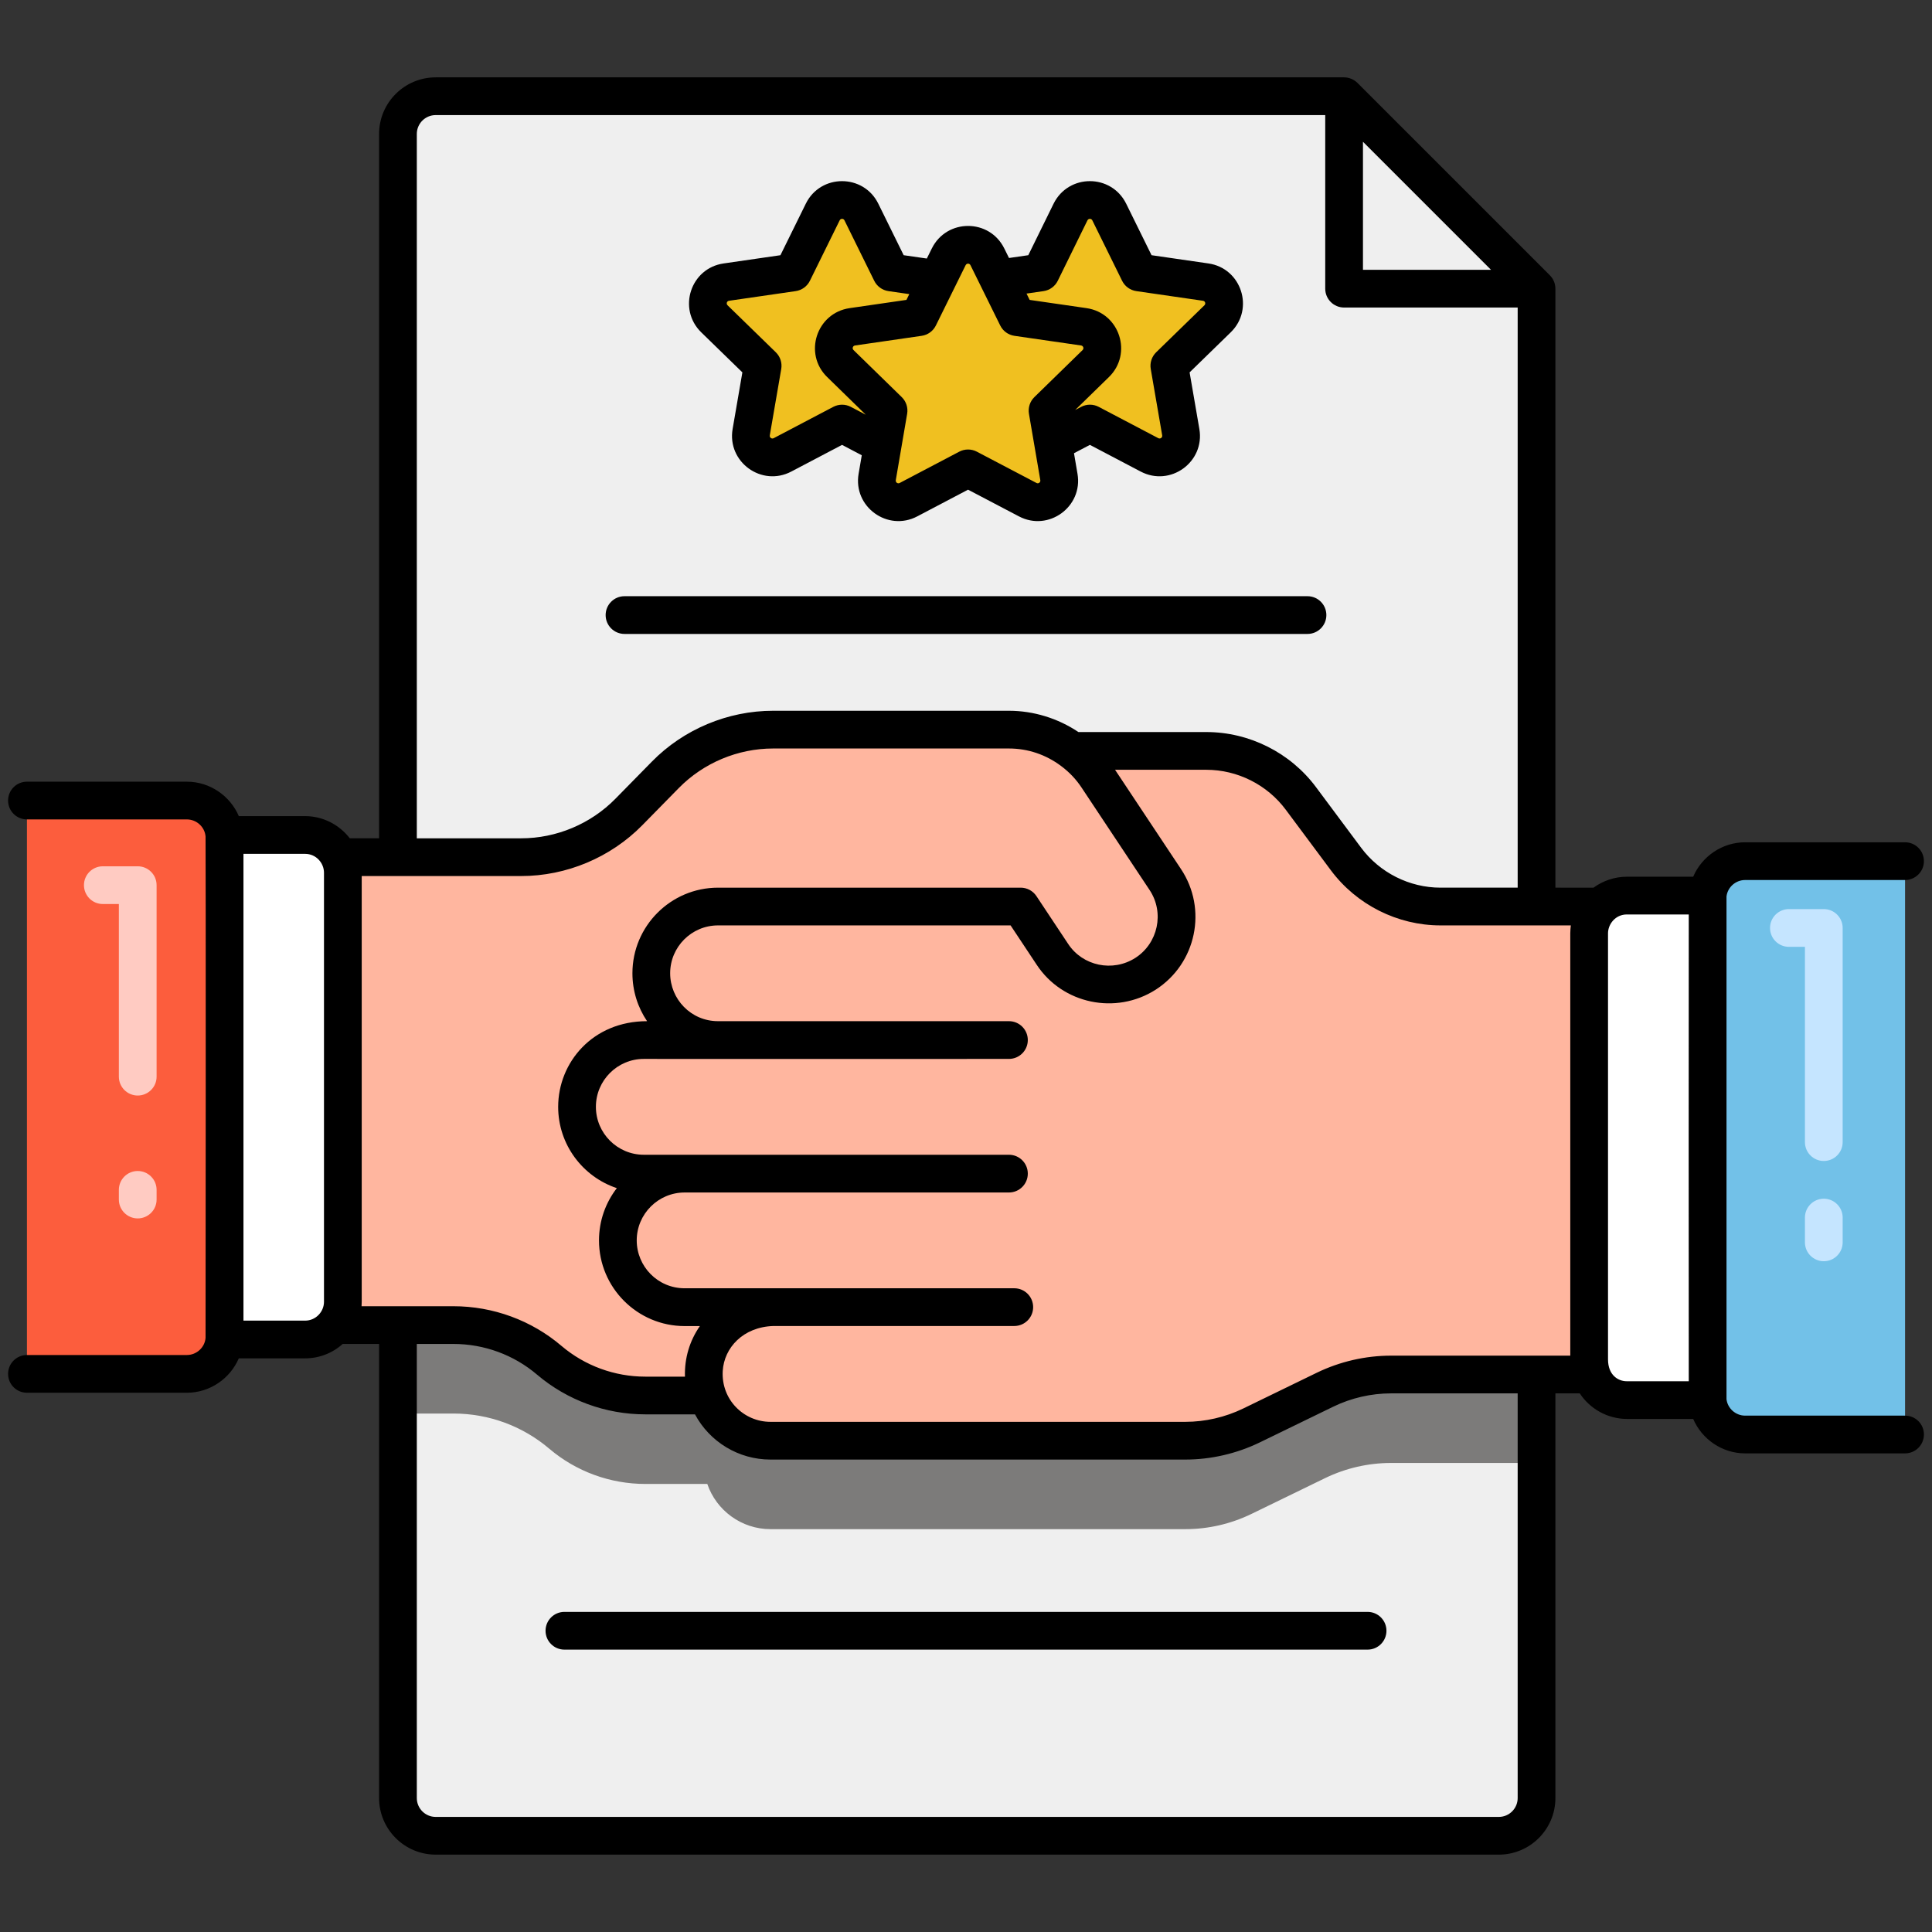 <?xml version="1.0" encoding="utf-8"?>
<!-- Generator: Adobe Illustrator 23.0.3, SVG Export Plug-In . SVG Version: 6.00 Build 0)  -->
<svg version="1.1" xmlns="http://www.w3.org/2000/svg" xmlns:xlink="http://www.w3.org/1999/xlink" x="0px" y="0px"
	 viewBox="0 0 256 256" style="enable-background:new 0 0 256 256;" xml:space="preserve">
<rect x="0" y="0" width="256" height="256" fill="#333333" stroke="none"/>
<style type="text/css">
	.st0{fill:#878787;}
	.st1{fill:#F2E1D6;}
	.st2{fill:#FFFFFF;}
	.st3{fill:#F0C020;}
	.st4{fill:#F9E5AF;}
	.st5{fill:#72C1E8;}
	.st6{fill:#C5E5FF;}
	.st7{fill:#13BF6D;}
	.st8{fill:#76FFBA;}
	.st9{fill:#EFEFEF;}
	.st10{fill:#FC5D3D;}
	.st11{fill:#FFCBC2;}
	.st12{fill:#FFB69F;}
	.st13{fill:#AFAFAF;}
	.st14{fill:#7C7B7A;}
	.st15{fill:#D6C0B4;}
	.st16{fill:#7A7380;}
	.st17{fill:#F0AB20;}
	.st18{fill:#FBE0E2;}
	.st19{fill:#4C4945;}
	.st20{fill:#68B0D4;}
	.st21{fill:#B35034;}
	.st22{fill:#EDAF85;}
	.st23{fill:#139C6D;}
</style>
<g id="Layer_2">
</g>
<g id="Layer_1">
	<g>
		<g>
			<g>
				<path class="st9" d="M203.6,38.25v81.87h-12.72c-4.932,0-9.574-2.331-12.52-6.287l-5.988-8.041
					c-2.949-3.96-7.595-6.293-12.532-6.293H142.1c-2.36-1.77-5.29-2.82-8.41-2.82h-31.269c-5.36,0-10.496,2.155-14.251,5.98
					l-4.843,4.933c-3.759,3.829-8.9,5.987-14.267,5.987H52.73V17.75c0-2.761,2.239-5,5-5H178.1L203.6,38.25z"/>
			</g>
			<g>
				<path class="st9" d="M184.32,182.13h19.28v56.12c0,2.761-2.239,5-5,5H57.73c-2.761,0-5-2.239-5-5v-62.67h7.35
					c4.74,0,9.23,1.7,12.71,4.67c3.55,3.01,8.06,4.66,12.71,4.66h8.22c1.19,3.49,4.51,5.99,8.37,5.99h54.98
					c3.02,0,6.01-0.69,8.74-2.01l9.77-4.75C178.3,182.82,181.29,182.13,184.32,182.13z"/>
			</g>
			<g>
				<path class="st14" d="M184.32,182.13c-3.03,0-6.02,0.69-8.74,2.01l-9.77,4.75c-2.73,1.32-5.72,2.01-8.74,2.01h-54.98
					c-3.86,0-7.18-2.5-8.37-5.99H85.5c-4.65,0-9.16-1.65-12.71-4.66c-3.48-2.97-7.97-4.67-12.71-4.67h-7.35v11.72h7.35
					c4.74,0,9.23,1.7,12.71,4.67c3.55,3.01,8.06,4.66,12.71,4.66h8.22c1.19,3.49,4.51,5.99,8.37,5.99h54.98
					c3.02,0,6.01-0.69,8.74-2.01l9.77-4.75c2.72-1.32,5.71-2.01,8.74-2.01h19.28v-11.72H184.32z"/>
			</g>
			<g>
				<path class="st10" d="M29.73,110.637c-0.21-2.56-2.36-4.56-4.97-4.56c-8.039,0-13.142,0-21.19,0v75.97h21.19
					c2.61,0,4.76-2,4.97-4.56c0.02-0.14,0.03-0.29,0.03-0.44c0-8.117,0-59.056,0-65.97C29.76,110.927,29.75,110.777,29.73,110.637z"
					/>
			</g>
			<g>
				<path class="st2" d="M226.27,185.52h-10.7c-2.26,0-4.1-1.51-4.73-3.39c0,0-0.27-1.3-0.27-2.01v-56.45
					c0-1.36,0.56-2.63,1.48-3.55c0.9-0.89,2.13-1.45,3.52-1.45h10.7C226.27,126.072,226.27,178.119,226.27,185.52z"/>
			</g>
			<g>
				<path class="st11" d="M18.25,161.446c-1.381,0-2.5-1.119-2.5-2.5v-1.283c0-1.381,1.119-2.5,2.5-2.5s2.5,1.119,2.5,2.5v1.283
					C20.75,160.327,19.631,161.446,18.25,161.446z M18.25,145.163c-1.381,0-2.5-1.119-2.5-2.5v-22.875h-2.125
					c-1.381,0-2.5-1.119-2.5-2.5s1.119-2.5,2.5-2.5h4.625c1.381,0,2.5,1.119,2.5,2.5v25.375
					C20.75,144.044,19.631,145.163,18.25,145.163z"/>
			</g>
			<g>
				<path class="st12" d="M210.57,180.12c0,0.71,0.27,2.01,0.27,2.01h-26.52c-3.03,0-6.02,0.69-8.74,2.01l-9.77,4.75
					c-2.73,1.32-5.72,2.01-8.74,2.01h-54.98c-3.86,0-7.18-2.5-8.37-5.99H85.5c-4.65,0-9.16-1.65-12.71-4.66
					c-3.48-2.97-7.97-4.67-12.71-4.67H44.34c0.69-0.85,1.09-1.93,1.09-3.09v-56.85c0-0.73-0.16-1.43-0.45-2.06h24.08
					c5.37,0,10.51-2.16,14.27-5.99l4.84-4.93c3.76-3.83,8.9-5.98,14.27-5.98h31.25c3.12,0,6.05,1.05,8.41,2.82h17.74
					c4.94,0,9.58,2.33,12.53,6.29l5.98,8.03c2.95,3.96,7.59,6.3,12.53,6.3h21.17c-0.92,0.92-1.48,2.19-1.48,3.55V180.12z"/>
			</g>
			<path class="st2" d="M44.98,113.58c-0.78-1.71-2.49-2.94-4.55-2.94h-10.7c0.02,0.14,0.03,0.29,0.03,0.44v65.97
				c0,0.15-0.01,0.3-0.03,0.44h10.7c1.59,0,3.01-0.75,3.91-1.91c0.69-0.85,1.09-1.93,1.09-3.09v-56.85
				C45.43,114.91,45.27,114.21,44.98,113.58z"/>
			<g>
				<path class="st5" d="M231.24,114.107c-2.61,0-4.76,2-4.97,4.56v0.003c0,0,0,0,0,0c0,7.402,0,59.449,0,66.85
					c0.21,2.56,2.36,4.56,4.97,4.56h21.19v-0.003V114.11v-0.003H231.24z"/>
			</g>
			<g>
				<path class="st2" d="M226.27,118.67h-10.7c-1.39,0-2.62,0.56-3.52,1.45c-0.92,0.92-1.48,2.19-1.48,3.55v56.45
					c0,0.71,0.27,2.01,0.27,2.01c0.63,1.88,2.47,3.39,4.73,3.39h10.7C226.27,185.517,226.27,118.673,226.27,118.67z"/>
			</g>
			<g>
				<path class="st6" d="M241.663,167.119c-1.381,0-2.5-1.119-2.5-2.5v-3.283c0-1.381,1.119-2.5,2.5-2.5s2.5,1.119,2.5,2.5v3.283
					C244.163,166,243.043,167.119,241.663,167.119z M241.663,153.836c-1.381,0-2.5-1.119-2.5-2.5v-25.875h-2.125
					c-1.381,0-2.5-1.119-2.5-2.5s1.119-2.5,2.5-2.5h4.625c1.381,0,2.5,1.119,2.5,2.5v28.375
					C244.163,152.717,243.043,153.836,241.663,153.836z"/>
			</g>
			<path class="st3" d="M159.75,37.38l-8.82-1.28l-3.95-8.01c-1.05-2.12-4.07-2.12-5.13,0l-3.93,8.01l-5.65,0.82
				c-0.53-1.05-1.02-2.06-1.44-2.89c-1.04-2.12-4.06-2.12-5.12,0c-1.56,3.16-1.11,2.24-1.46,2.96l-6.17-0.89l-3.94-8.01
				c-1.05-2.12-4.08-2.12-5.12,0l-3.95,8.01l-8.82,1.28c-2.35,0.33-3.27,3.21-1.59,4.86l6.4,6.23l-1.52,8.79
				c-0.4,2.34,2.05,4.11,4.15,3.01l7.89-4.15l5.38,2.84l-0.73,4.24c-0.4,2.33,2.05,4.11,4.15,3.01l7.89-4.15l7.91,4.15
				c2.08,1.1,4.53-0.68,4.13-3.01l-0.77-4.52l4.88-2.56l7.89,4.15c2.1,1.1,4.55-0.67,4.15-3.01l-1.52-8.79l6.4-6.23
				C163.02,40.59,162.1,37.71,159.75,37.38z"/>
		</g>
		<path d="M228.77,118.787c0.144-1.229,1.213-2.18,2.47-2.18h21.104c1.41,0.042,2.586-1.091,2.586-2.5c0-1.381-1.119-2.5-2.5-2.5
			h-21.19c-3.055,0-5.734,1.881-6.885,4.563h-8.795c-1.585,0-3.138,0.523-4.411,1.45H206.1V38.25c0-0.694-0.295-1.332-0.735-1.77
			L179.87,10.985c-0.432-0.433-1.092-0.735-1.77-0.735H57.73c-4.136,0-7.5,3.364-7.5,7.5v93.33h-3.879
			c-1.404-1.818-3.576-2.94-5.921-2.94h-8.785c-1.15-2.682-3.83-4.563-6.885-4.563H3.57c-1.381,0-2.5,1.119-2.5,2.5
			s1.119,2.5,2.5,2.5h21.19c1.286,0,2.374,0.995,2.478,2.264c0.041,0.463,0.018,66.231,0,66.441
			c-0.104,1.27-1.192,2.264-2.478,2.264H3.57c-1.381,0-2.5,1.119-2.5,2.5s1.119,2.5,2.5,2.5h21.19c3.052,0,5.73-1.878,6.882-4.557
			h8.788c1.87,0,3.625-0.693,4.979-1.91h4.821v60.17c0,4.136,3.364,7.5,7.5,7.5H198.6c4.136,0,7.5-3.364,7.5-7.5v-53.62h3.227
			c1.358,2.059,3.672,3.374,6.243,3.39h8.787c1.151,2.681,3.829,4.56,6.883,4.56h21.19c1.381,0,2.5-1.122,2.5-2.503
			c0-1.409-1.155-2.541-2.586-2.497H231.24c-1.257,0-2.326-0.951-2.47-2.18C228.77,175.578,228.77,127.358,228.77,118.787z
			 M208.07,123.67c0,19.826,0,36.082,0,55.96h-23.75c-3.385,0-6.784,0.782-9.833,2.262l-9.765,4.748
			c-2.382,1.152-5.028,1.761-7.652,1.761h-54.98c-3.54,0-6.545-2.941-6.324-6.743c0.181-3.054,2.679-5.833,6.722-5.955h31.909
			c1.381,0,2.5-1.119,2.5-2.5s-1.119-2.5-2.5-2.5H90.721c-3.583,0-6.351-2.913-6.351-6.342c0-3.501,2.849-6.35,6.35-6.35h42.97
			c1.381,0,2.5-1.119,2.5-2.5s-1.119-2.5-2.5-2.5c-8.757,0-36.62,0-48.38,0c-3.501,0-6.35-2.849-6.35-6.35
			c0-3.501,2.849-6.35,6.348-6.35c19.289,0.019-4.441,0,48.382,0c1.381,0,2.5-1.119,2.5-2.5s-1.119-2.5-2.5-2.5H95.14
			c-3.581,0-6.34-2.918-6.34-6.35c0-3.496,2.844-6.34,6.34-6.34h38.769l3.451,5.202c3.419,5.209,10.497,6.696,15.786,3.309
			c5.39-3.479,6.873-10.674,3.337-15.984L147.751,102h12.089c4.126,0,8.061,1.975,10.525,5.283l5.98,8.03
			c3.408,4.576,8.841,7.307,14.535,7.307h17.266C208.11,122.863,208.07,123.342,208.07,123.67z M180.6,18.786l16.964,16.964H180.6
			V18.786z M55.23,17.75c0-1.378,1.122-2.5,2.5-2.5H175.6v23c0,1.381,1.119,2.5,2.5,2.5h23v76.87h-10.22
			c-4.122,0-8.056-1.979-10.525-5.293l-5.98-8.03C170.971,99.728,165.538,97,159.84,97h-16.944c-2.719-1.824-5.955-2.82-9.206-2.82
			h-31.25c-6.004,0-11.856,2.453-16.054,6.729l-4.84,4.93c-3.27,3.331-7.821,5.242-12.486,5.242H55.23V17.75z M32.26,174.99v-61.85
			h8.17c1.474,0,2.5,1.231,2.5,2.5v56.85c0,1.337-1.097,2.5-2.5,2.5H32.26z M47.93,172.49v-56.41h21.13
			c5.998,0,11.85-2.456,16.054-6.739l4.84-4.93c3.264-3.325,7.815-5.231,12.486-5.231h31.25c2.497,0,4.887,0.802,6.91,2.32
			c0.002,0.001,0.004,0.002,0.006,0.004c0.002,0.001,0.003,0.003,0.004,0.004c1.089,0.809,2.016,1.793,2.756,2.928
			c0.002,0.003,0.005,0.007,0.007,0.011c0.004,0.006,0.01,0.01,0.013,0.016c0.004,0.007,0.007,0.014,0.011,0.021l8.921,13.433
			c2.018,3.029,1.114,7.079-1.877,9.009c-2.986,1.913-6.979,1.083-8.909-1.857l-4.2-6.33c-0.463-0.698-1.245-1.118-2.083-1.118
			H95.14c-6.253,0-11.34,5.087-11.34,11.34c0,2.351,0.716,4.537,1.942,6.351c-7.222-0.008-11.782,5.485-11.782,11.35
			c0,5.01,3.263,9.271,7.774,10.773c-1.481,1.917-2.364,4.321-2.364,6.927c0,6.258,5.091,11.35,11.35,11.35h2.017
			c-1.344,1.935-2.05,4.228-1.977,6.7H85.5c-4.061,0-8-1.444-11.087-4.062c-3.981-3.397-9.071-5.268-14.333-5.268H47.908
			C47.923,172.885,47.93,172.688,47.93,172.49z M201.1,238.25c0,1.378-1.122,2.5-2.5,2.5H57.73c-1.378,0-2.5-1.122-2.5-2.5v-60.17
			h4.85c4.073,0,8.01,1.446,11.093,4.077c3.996,3.388,9.083,5.253,14.327,5.253h6.589c1.95,3.645,5.771,5.99,10.001,5.99h54.98
			c3.373,0,6.771-0.781,9.833-2.261l9.769-4.75c2.371-1.151,5.016-1.759,7.648-1.759h16.78V238.25z M215.53,183.02
			c-1.073,0-2.46-0.771-2.46-2.9c0-49.077,0-7.549,0-56.45c0-1.195,0.962-2.5,2.5-2.5h8.2c-0.012,6.06-0.016,56.077,0,61.85H215.53z
			"/>
		<path d="M82.75,84h90.5c1.381,0,2.5-1.119,2.5-2.5s-1.119-2.5-2.5-2.5h-90.5c-1.381,0-2.5,1.119-2.5,2.5S81.369,84,82.75,84z"/>
		<path d="M181.212,213.583H74.788c-1.381,0-2.5,1.119-2.5,2.5s1.119,2.5,2.5,2.5h106.424c1.381,0,2.5-1.119,2.5-2.5
			S182.593,213.583,181.212,213.583z"/>
		<path d="M98.369,49.342l-1.292,7.495c-0.755,4.375,3.847,7.711,7.773,5.647l6.727-3.535l2.613,1.376l-0.419,2.448
			c-0.754,4.372,3.841,7.715,7.773,5.648l6.729-3.537l6.734,3.534c3.931,2.076,8.52-1.284,7.767-5.641l-0.464-2.723l2.11-1.106
			l6.729,3.536c3.927,2.064,8.529-1.269,7.773-5.647l-1.292-7.495l5.455-5.313c0.002-0.001,0.003-0.003,0.005-0.005
			c3.166-3.099,1.402-8.498-2.978-9.118l-7.525-1.091l-3.368-6.837c-1.971-3.963-7.63-3.977-9.613,0.011l-3.352,6.826l-2.554,0.37
			l-0.625-1.26c-1.956-3.976-7.623-3.988-9.602-0.008l-0.665,1.34l-3.066-0.442l-3.362-6.826c-1.956-3.979-7.648-3.984-9.605-0.002
			l-3.364,6.829l-7.516,1.09c-4.393,0.621-6.154,6.018-2.982,9.124L98.369,49.342z M138.275,38.574
			c0.817-0.118,1.522-0.631,1.886-1.372l3.928-7.998c0.136-0.28,0.522-0.268,0.649-0.008l3.946,8.009
			c0.364,0.739,1.069,1.251,1.884,1.369l8.836,1.281c0.296,0.044,0.393,0.397,0.19,0.595l-6.395,6.229
			c-0.59,0.575-0.859,1.404-0.719,2.216l1.517,8.792c0.049,0.296-0.255,0.512-0.521,0.371l-7.891-4.147
			c-0.736-0.387-1.605-0.378-2.324-0.001l-0.794,0.417l4.467-4.36c3.175-3.086,1.435-8.489-2.954-9.136
			c-0.002,0-0.004-0.001-0.006-0.001l-7.539-1.091l-0.414-0.838L138.275,38.574z M128.592,35.138c0,0,3.86,7.824,3.944,7.994
			c0.364,0.738,1.069,1.249,1.883,1.367l8.833,1.279c0.29,0.043,0.41,0.397,0.194,0.608l-6.386,6.232
			c-0.589,0.575-0.857,1.402-0.718,2.213c0.622,3.611,0.267,1.536,1.505,8.792c0.05,0.287-0.245,0.514-0.51,0.371l-7.903-4.147
			c-0.728-0.381-1.596-0.381-2.325,0.001l-7.891,4.147c-0.256,0.141-0.572-0.067-0.52-0.376l1.504-8.788
			c0.139-0.811-0.129-1.639-0.718-2.213l-6.39-6.236c-0.212-0.207-0.091-0.561,0.204-0.604l8.827-1.28
			c0.814-0.118,1.518-0.629,1.882-1.367c0.989-2.002,2.951-5.992,3.943-7.992C128.088,34.869,128.459,34.866,128.592,35.138z
			 M96.604,39.854l8.827-1.28c0.815-0.118,1.52-0.63,1.884-1.369l3.947-8.012c0.128-0.262,0.501-0.264,0.632,0.002l3.945,8.009
			c0.364,0.74,1.07,1.252,1.886,1.37l2.761,0.398l-0.378,0.766l-7.53,1.092c-4.397,0.644-6.144,6.049-2.972,9.133l5.113,4.99
			l-1.978-1.041c-0.728-0.383-1.598-0.383-2.328,0l-7.891,4.147c-0.265,0.142-0.569-0.076-0.521-0.372l1.517-8.792
			c0.14-0.812-0.129-1.641-0.719-2.216l-6.394-6.228C96.207,40.254,96.289,39.899,96.604,39.854z"/>
	</g>
</g>
</svg>
